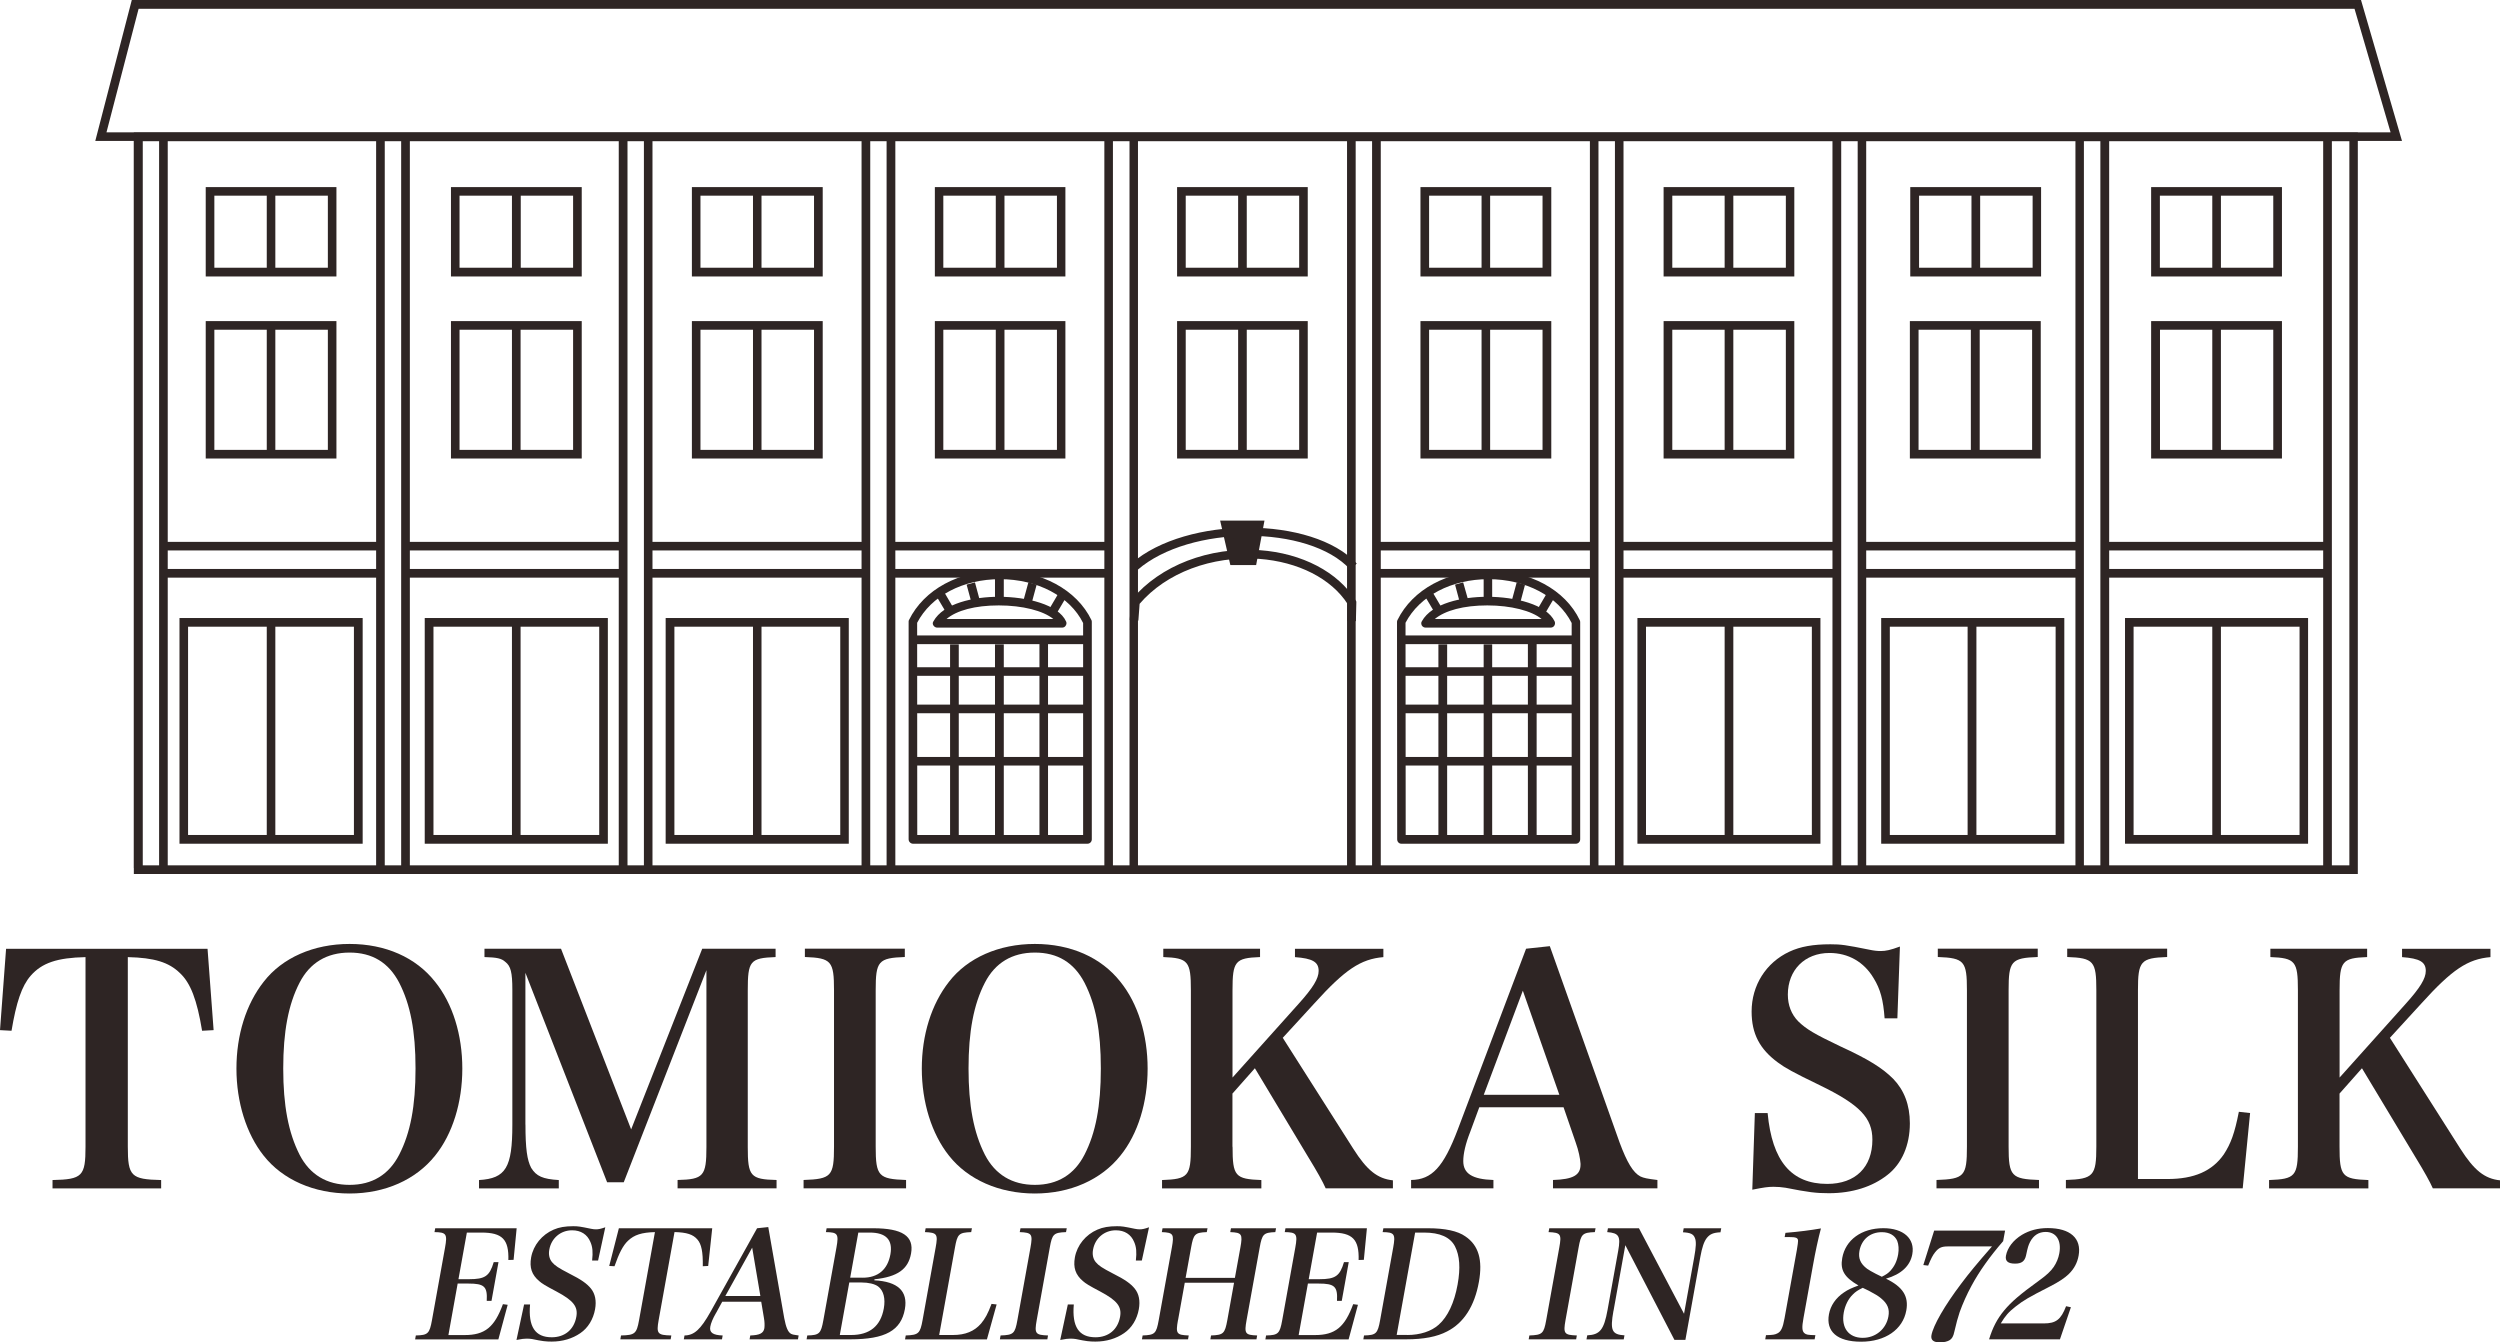 <?xml version="1.0" encoding="UTF-8"?><svg id="_レイヤー_2" xmlns="http://www.w3.org/2000/svg" viewBox="0 0 440.28 236.4"><defs><style>.cls-1{fill:#2e2524;}</style></defs><g id="_レイヤー_1-2"><g><g><path class="cls-1" d="m22.51,201.95c0,5.19.56,5.75,5.87,5.87v1.47H9.25v-1.47c5.25-.11,5.81-.67,5.81-5.87v-33.39c-5.02.11-7.67,1.02-9.65,3.27-1.58,1.8-2.54,4.68-3.38,9.7l-2.03-.11,1.07-14.33h35.48l1.07,14.33-2.03.11c-.9-5.47-2.03-8.4-3.89-10.15-1.97-1.92-4.51-2.71-9.19-2.82v33.39Z"/><path class="cls-1" d="m46.44,172.9c3.27-4.23,8.8-6.66,15.12-6.66s11.68,2.37,15.06,6.66c3.11,3.84,4.8,9.36,4.8,15.29s-1.7,11.51-4.8,15.34c-3.38,4.23-8.8,6.66-15.06,6.66s-11.79-2.43-15.12-6.66c-3.05-3.83-4.8-9.42-4.8-15.34s1.69-11.34,4.8-15.29Zm6.32,30.46c1.8,3.5,4.79,5.31,8.8,5.31s6.94-1.81,8.74-5.31c1.97-3.83,2.88-8.52,2.88-15.18s-.91-11.28-2.88-15.12c-1.86-3.55-4.74-5.3-8.74-5.3s-7,1.8-8.8,5.3c-1.98,3.83-2.88,8.63-2.88,15.12s.9,11.28,2.88,15.18Z"/><path class="cls-1" d="m92.54,198.06c0,4.23.29,6.26,1.01,7.62.91,1.47,2.04,1.97,4.86,2.14v1.47h-14.05v-1.47c4.74-.28,5.87-2.2,5.87-9.76v-23.75c0-3.05-.28-4.18-1.24-4.91-.67-.62-1.47-.79-3.67-.85v-1.47h13.48l12.35,31.82,12.52-31.82h12.92v1.47c-4.51.17-4.9.68-4.9,5.92v27.53c0,5.14.45,5.7,5.07,5.81v1.47h-17.43v-1.47c4.57-.11,5.08-.67,5.08-5.81v-31.14l-14.56,37.35h-2.93l-14.39-36.89v26.74Z"/><path class="cls-1" d="m141.52,207.81c4.9-.17,5.36-.67,5.36-5.87v-27.53c0-5.13-.45-5.7-5.13-5.87v-1.47h17.6v1.47c-4.68.17-5.13.73-5.13,5.87v27.53c0,5.19.5,5.7,5.35,5.87v1.47h-18.05v-1.47Z"/><path class="cls-1" d="m167.13,172.9c3.27-4.23,8.8-6.66,15.12-6.66s11.68,2.37,15.06,6.66c3.1,3.84,4.8,9.36,4.8,15.29s-1.69,11.51-4.8,15.34c-3.38,4.23-8.8,6.66-15.06,6.66s-11.79-2.43-15.12-6.66c-3.05-3.83-4.79-9.42-4.79-15.34s1.69-11.34,4.79-15.29Zm6.32,30.46c1.81,3.5,4.8,5.31,8.8,5.31s6.94-1.81,8.74-5.31c1.97-3.83,2.88-8.52,2.88-15.18s-.91-11.28-2.88-15.12c-1.86-3.55-4.74-5.3-8.74-5.3s-7,1.8-8.8,5.3c-1.98,3.83-2.88,8.63-2.88,15.12s.9,11.28,2.88,15.18Z"/><path class="cls-1" d="m217.07,201.95c0,5.19.45,5.7,5.07,5.87v1.47h-17.49v-1.47c4.62-.17,5.08-.67,5.08-5.87v-27.53c0-5.13-.46-5.7-4.86-5.87v-1.47h17.04v1.47c-4.4.17-4.85.73-4.85,5.87v15.35l11.68-13.03c2.48-2.76,3.49-4.4,3.49-5.75,0-1.58-1.07-2.2-4.17-2.43v-1.47h15.57v1.47c-4,.34-6.77,2.2-12.13,8.12l-5.59,6.09,12.41,19.52c2.42,3.83,4.29,5.3,6.99,5.58v1.41h-11.84q-.73-1.69-3.05-5.47l-9.42-15.68-3.95,4.46v9.36Z"/><path class="cls-1" d="m258.94,199.29c-.85,2.15-1.24,3.9-1.24,5.19,0,2.2,1.58,3.21,5.31,3.33v1.47h-14.5v-1.47c3.67-.06,5.7-2.25,8.23-8.91l12.02-31.82,4.18-.45,12.29,34.58c1.3,3.49,2.37,5.3,3.67,5.98.62.28,1.13.39,2.99.62v1.47h-18.39v-1.47c3.55-.11,4.85-.85,4.85-2.71v-.17c-.06-.9-.34-2.31-.85-3.72l-2.14-6.21h-14.84l-1.58,4.29Zm9.25-24.82l-6.88,18.34h13.31l-6.43-18.34Z"/><path class="cls-1" d="m309.04,196.03h2.26c.79,8.46,4.17,12.47,10.5,12.47,4.96,0,7.95-2.93,7.95-7.79,0-3.83-2.2-6.15-9.25-9.58-4.8-2.32-6.09-3.05-7.39-4.01-3.22-2.37-4.63-5.08-4.63-8.97,0-4.63,2.54-8.63,6.66-10.55,1.92-.9,4.18-1.3,7.22-1.3,1.86,0,2.65.11,6.88.96.79.17,1.41.23,1.97.23.91,0,1.7-.17,3.39-.79l-.45,12.64h-2.25c-.23-3.22-.74-5.13-1.92-7.05-1.7-2.88-4.46-4.46-7.79-4.46-4.34,0-7.33,2.99-7.33,7.33,0,1.86.62,3.5,1.86,4.74,1.41,1.36,2.82,2.2,7.33,4.35,5.03,2.31,7.45,3.83,9.37,5.75,1.91,1.97,2.93,4.57,2.93,7.84,0,3.84-1.41,7.11-3.95,9.08-2.65,2.09-6.2,3.22-10.32,3.22-2.26,0-3.61-.17-7.61-.96-.68-.11-1.41-.17-2.15-.17-.96,0-1.69.11-3.72.51l.45-13.48Z"/><path class="cls-1" d="m341.04,207.81c4.9-.17,5.36-.67,5.36-5.87v-27.53c0-5.13-.45-5.7-5.13-5.87v-1.47h17.6v1.47c-4.68.17-5.13.73-5.13,5.87v27.53c0,5.19.5,5.7,5.35,5.87v1.47h-18.05v-1.47Z"/><path class="cls-1" d="m363.83,207.81c4.85-.17,5.36-.73,5.36-5.87v-27.53c0-5.13-.45-5.7-5.13-5.87v-1.47h17.6v1.47c-4.68.17-5.14.73-5.14,5.87v33.23h5.19c4.74,0,7.89-1.41,9.93-4.34,1.24-1.91,1.91-3.72,2.65-7.5l1.98.22-1.3,13.26h-31.14v-1.47Z"/><path class="cls-1" d="m412.02,201.95c0,5.19.45,5.7,5.08,5.87v1.47h-17.49v-1.47c4.62-.17,5.08-.67,5.08-5.87v-27.53c0-5.13-.45-5.7-4.85-5.87v-1.47h17.04v1.47c-4.4.17-4.85.73-4.85,5.87v15.35l11.68-13.03c2.48-2.76,3.5-4.4,3.5-5.75,0-1.58-1.07-2.2-4.18-2.43v-1.47h15.57v1.47c-4.01.34-6.77,2.2-12.13,8.12l-5.58,6.09,12.4,19.52c2.43,3.83,4.29,5.3,7,5.58v1.41h-11.84q-.74-1.69-3.05-5.47l-9.43-15.68-3.95,4.46v9.36Z"/></g><g><path class="cls-1" d="m73.24,235.19c2.12-.05,2.41-.31,2.84-2.72l2.3-12.76c.43-2.4.22-2.69-1.86-2.72l.13-.68h14.34l-.54,5.56-.92.03c.1-3.63-1.06-4.83-4.75-4.83h-2.56l-1.48,8.21h1.88c2.82,0,3.6-.55,4.33-3h.84l-1.23,6.82h-.84c.14-2.54-.42-3.05-3.24-3.05h-1.88l-1.63,9.07h2.87c3.53,0,5.24-1.36,6.73-5.44l.84.11-1.64,6.09h-14.66l.12-.68Z"/><path class="cls-1" d="m92.3,229.73h1.05c-.34,3.92.89,5.78,3.82,5.78,2.3,0,3.93-1.36,4.33-3.61.32-1.78-.5-2.85-3.48-4.44-2.03-1.07-2.57-1.41-3.08-1.86-1.29-1.1-1.72-2.35-1.4-4.16.39-2.15,1.9-4,3.97-4.89.96-.42,2.04-.6,3.45-.6.86,0,1.22.06,3.11.45.35.08.64.1.9.1.42,0,.8-.07,1.63-.36l-1.27,5.86h-1.05c.16-1.49.09-2.38-.3-3.27-.55-1.34-1.69-2.06-3.23-2.06-2.01,0-3.65,1.38-4.01,3.4-.16.86,0,1.62.47,2.2.53.63,1.12,1.02,3.03,2.01,2.13,1.07,3.13,1.78,3.85,2.67.72.91.98,2.12.71,3.63-.32,1.77-1.25,3.29-2.59,4.2-1.4.97-3.14,1.49-5.05,1.49-1.05,0-1.66-.07-3.45-.45-.3-.05-.64-.07-.98-.07-.44,0-.79.05-1.77.23l1.34-6.25Z"/><path class="cls-1" d="m116,232.47c-.43,2.41-.22,2.67,2.23,2.72l-.12.68h-8.86l.12-.68c2.44-.05,2.75-.31,3.18-2.72l2.79-15.48c-2.33.06-3.63.47-4.74,1.52-.88.83-1.57,2.17-2.38,4.49l-.93-.05,1.7-6.64h16.44l-.71,6.64-.95.05c.04-2.54-.24-3.9-.95-4.71-.76-.89-1.86-1.25-4.03-1.31l-2.79,15.48Z"/><path class="cls-1" d="m126.09,231.25c-.57.99-.9,1.8-1,2.4-.19,1.02.46,1.49,2.18,1.54l-.12.68h-6.72l.12-.68c1.7-.02,2.83-1.05,4.56-4.13l8.22-14.75,1.97-.21,2.81,16.03c.31,1.62.65,2.46,1.2,2.77.27.13.49.18,1.34.29l-.12.68h-8.52l.12-.68c1.66-.05,2.32-.39,2.48-1.26,0-.02,0-.05.01-.08.05-.42.04-1.07-.08-1.72l-.48-2.88h-6.87l-1.09,1.99Zm6.37-11.51l-4.72,8.5h6.17l-1.44-8.5Z"/><path class="cls-1" d="m142.17,235.19c2.13-.05,2.41-.31,2.84-2.72l2.3-12.76c.43-2.4.22-2.69-1.86-2.72l.13-.68h8.18c5.17,0,7.24,1.38,6.69,4.44-.5,2.77-2.36,4.11-6.44,4.55l-.03.18c4.14.21,5.95,1.91,5.38,5.08-.68,3.76-3.44,5.31-9.58,5.31h-7.73l.12-.68Zm7.72-.08c3.26,0,5.2-1.56,5.76-4.68.31-1.75-.04-3.13-1-3.87-.6-.44-1.68-.7-2.96-.7h-2.12l-1.67,9.25h1.99Zm2.03-10.09c2.71,0,4.4-1.42,4.89-4.11.46-2.56-.77-3.84-3.64-3.84h-2.01l-1.43,7.94h2.2Z"/><path class="cls-1" d="m159.51,235.19c2.26-.08,2.54-.34,2.97-2.72l2.3-12.76c.43-2.37.26-2.63-1.89-2.72l.13-.68h8.15l-.13.68c-2.18.08-2.44.35-2.86,2.72l-2.78,15.4h2.41c2.2,0,3.77-.65,4.96-2.01.73-.89,1.2-1.72,1.85-3.47l.9.1-1.71,6.15h-14.42l.12-.68Z"/><path class="cls-1" d="m176.21,235.19c2.28-.08,2.54-.31,2.97-2.72l2.3-12.76c.42-2.37.26-2.63-1.89-2.72l.13-.68h8.15l-.13.68c-2.18.08-2.44.35-2.86,2.72l-2.3,12.76c-.43,2.41-.24,2.64,1.99,2.72l-.12.68h-8.36l.12-.68Z"/><path class="cls-1" d="m188.06,229.73h1.05c-.34,3.92.89,5.78,3.82,5.78,2.3,0,3.93-1.36,4.33-3.61.32-1.78-.5-2.85-3.48-4.44-2.03-1.07-2.57-1.41-3.08-1.86-1.29-1.1-1.72-2.35-1.4-4.16.39-2.15,1.9-4,3.97-4.89.96-.42,2.04-.6,3.45-.6.86,0,1.22.06,3.11.45.35.08.64.1.9.1.42,0,.8-.07,1.63-.36l-1.27,5.86h-1.05c.16-1.49.09-2.38-.3-3.27-.55-1.34-1.69-2.06-3.23-2.06-2.01,0-3.65,1.38-4.01,3.4-.16.86,0,1.62.47,2.2.53.63,1.12,1.02,3.03,2.01,2.13,1.07,3.13,1.78,3.85,2.67.73.91.98,2.12.71,3.63-.32,1.77-1.25,3.29-2.59,4.2-1.4.97-3.14,1.49-5.05,1.49-1.05,0-1.66-.07-3.45-.45-.3-.05-.64-.07-.98-.07-.44,0-.79.05-1.77.23l1.34-6.25Z"/><path class="cls-1" d="m207.46,232.47c-.43,2.41-.27,2.64,1.89,2.72l-.12.68h-8.12l.12-.68c2.15-.08,2.41-.31,2.84-2.72l2.31-12.78c.42-2.35.26-2.62-1.77-2.7l.13-.68h7.92l-.13.68c-2.08.08-2.34.35-2.76,2.7l-.97,5.36h8.68l.97-5.36c.42-2.35.26-2.62-1.79-2.7l.13-.68h7.94l-.13.68c-2.07.08-2.33.35-2.75,2.7l-2.31,12.78c-.43,2.41-.27,2.64,1.86,2.72l-.12.68h-8.12l.12-.68c2.18-.08,2.43-.31,2.87-2.72l1.18-6.56h-8.68l-1.18,6.56Z"/><path class="cls-1" d="m222.98,235.19c2.13-.05,2.41-.31,2.84-2.72l2.3-12.76c.43-2.4.22-2.69-1.86-2.72l.13-.68h14.34l-.54,5.56-.92.03c.1-3.63-1.06-4.83-4.75-4.83h-2.56l-1.48,8.21h1.88c2.82,0,3.6-.55,4.33-3h.84l-1.23,6.82h-.84c.14-2.54-.42-3.05-3.24-3.05h-1.88l-1.63,9.07h2.87c3.53,0,5.24-1.36,6.73-5.44l.84.11-1.64,6.09h-14.66l.12-.68Z"/><path class="cls-1" d="m240.22,235.19c2.12-.05,2.41-.31,2.84-2.72l2.3-12.76c.43-2.4.22-2.69-1.86-2.72l.13-.68h7.87c2.98,0,5.22.47,6.58,1.44,2.31,1.56,3.07,4.12,2.37,8.02-.76,4.24-2.66,7.22-5.6,8.71-1.78.94-4.14,1.39-7.2,1.39h-7.55l.12-.68Zm7.62-.08c2.25,0,4.24-.65,5.52-1.8,1.61-1.42,2.76-3.88,3.34-7.09.53-2.92.37-5.09-.46-6.72-.84-1.63-2.68-2.43-5.45-2.43h-1.57l-3.25,18.03h1.86Z"/><path class="cls-1" d="m269.34,235.19c2.28-.08,2.54-.31,2.97-2.72l2.3-12.76c.43-2.37.26-2.63-1.89-2.72l.13-.68h8.15l-.13.68c-2.18.08-2.44.35-2.86,2.72l-2.3,12.76c-.43,2.41-.24,2.64,1.99,2.72l-.12.68h-8.36l.12-.68Z"/><path class="cls-1" d="m284.15,230.85c-.62,3.46-.29,4.18,1.94,4.32l-.13.71h-6.56l.13-.71c2.24-.11,2.95-.97,3.59-4.53l1.87-10.38c.46-2.56.12-3.11-1.94-3.27l.13-.68h5.46l7.94,15.06,1.77-9.83c.36-1.96.4-2.92.14-3.53-.27-.68-.78-.92-2.1-.99l.13-.71h6.61l-.13.71c-1.26.06-1.86.32-2.4.99-.5.63-.85,1.68-1.15,3.35l-2.63,14.61h-1.93l-8.65-16.68-2.08,11.56Z"/><path class="cls-1" d="m310.99,235.14c1.21-.03,1.58-.08,2.02-.31.65-.31.97-.99,1.27-2.67l2.17-12.03q.22-1.34.21-1.57c0-.57-.32-.7-1.65-.7h-.71l.14-.74c2.52-.21,4.47-.47,6.25-.78-.49,1.85-.97,4.05-1.42,6.59l-1.66,9.23c-.29,1.59-.25,2.25.15,2.61.32.29.62.34,1.95.37l-.13.73h-8.7l.13-.73Z"/><path class="cls-1" d="m335.72,230.8c-.6,3.34-3.7,5.49-7.96,5.49s-6.21-1.83-5.66-4.83c.27-1.52,1.2-2.88,2.63-3.84.72-.5,1.37-.79,2.57-1.23-2.48-1.44-3.25-2.69-2.86-4.84.57-3.19,3.4-5.25,7.24-5.25,3.55,0,5.6,1.85,5.1,4.58-.37,2.06-1.97,3.55-4.64,4.31,2.98,1.44,4.04,3.11,3.58,5.62Zm-9.42-2.82c-.79.76-1.36,1.91-1.59,3.16-.49,2.7.86,4.47,3.34,4.47,2.27,0,4.12-1.54,4.52-3.76.24-1.31-.14-2.25-1.28-3.19-.45-.4-1.21-.84-2.16-1.34-.31-.15-1.06-.52-1.08-.52-.86.42-1.28.7-1.75,1.18Zm6.67-4.24c.68-.76,1.11-1.64,1.32-2.85.15-.84.08-1.75-.17-2.37-.43-.97-1.38-1.52-2.71-1.52-2.06,0-3.57,1.28-3.94,3.3-.23,1.31.17,2.25,1.34,3.14.35.23.8.52,1.54.89.27.13,1.06.52,1.06.52.78-.39,1.1-.61,1.56-1.1Z"/><path class="cls-1" d="m343.04,219.51c-1.1,0-1.61.23-2.26,1.05-.4.5-.73,1.15-1.21,2.33l-.85-.1,1.91-6.07h12.49l-.34,1.86c-2.38,2.75-4.2,5.31-5.58,7.87-.81,1.49-1.53,3.11-2.08,4.63q-.44,1.28-.95,3.5c-.15.73-.39,1.15-.77,1.41-.39.26-1.02.42-1.75.42-1.15,0-1.65-.42-1.5-1.26.31-1.72,2.34-5.25,5.24-9.08,1.38-1.85,2.79-3.55,5.42-6.56h-7.79Z"/><path class="cls-1" d="m350.3,235.87c.64-2.09,1.43-3.61,2.67-5.1,1.27-1.51,2.69-2.75,6.11-5.23,1.38-.99,2.07-1.65,2.6-2.41.51-.76.83-1.54.99-2.41.41-2.27-.55-3.76-2.4-3.76-1.23,0-2.15.61-2.75,1.76-.32.65-.4.92-.71,2.38-.23,1.02-.78,1.44-1.93,1.44-1.26,0-1.77-.45-1.61-1.39.26-1.41,1.28-2.75,2.83-3.69,1.32-.78,2.8-1.18,4.55-1.18,3.94,0,5.97,1.81,5.42,4.84-.23,1.3-.82,2.37-1.77,3.29-.66.65-1.79,1.39-3.26,2.14-3.8,1.94-4.68,2.46-6.08,3.56-1.21.94-1.81,1.63-2.6,2.96h7.58c2.14,0,3.02-.68,3.92-3.03l.85.18-1.93,5.65h-12.48Z"/></g><g><path class="cls-1" d="m423.02,24.82H16.78L23.21,0h392.59l7.22,24.82h0Zm-404.27-1.51h402.26l-6.35-21.76H24.41l-5.66,21.76h0Z"/><path class="cls-1" d="m415.24,153.92H23.57V23.34h391.67v130.57h0Zm-390.17-1.52h388.68V24.87H25.07v127.53h0Z"/><g><polygon class="cls-1" points="29.54 152.88 28.02 152.88 28.02 24.13 29.54 24.13 29.54 152.88 29.54 152.88"/><polygon class="cls-1" points="25.12 152.88 23.58 152.88 23.58 24.13 25.12 24.13 25.12 152.88 25.12 152.88"/></g><g><polygon class="cls-1" points="72.18 152.88 70.65 152.88 70.65 24.13 72.18 24.13 72.18 152.88 72.18 152.88"/><polygon class="cls-1" points="67.76 152.88 66.24 152.88 66.24 24.13 67.76 24.13 67.76 152.88 67.76 152.88"/></g><g><polygon class="cls-1" points="114.91 152.88 113.4 152.88 113.4 24.13 114.91 24.13 114.91 152.88 114.91 152.88"/><polygon class="cls-1" points="110.51 152.88 108.97 152.88 108.97 24.13 110.51 24.13 110.51 152.88 110.51 152.88"/></g><g><polygon class="cls-1" points="157.68 152.88 156.14 152.88 156.14 24.13 157.68 24.13 157.68 152.88 157.68 152.88"/><polygon class="cls-1" points="153.26 152.88 151.73 152.88 151.73 24.13 153.26 24.13 153.26 152.88 153.26 152.88"/></g><g><polygon class="cls-1" points="200.41 152.88 198.92 152.88 198.92 24.13 200.41 24.13 200.41 152.88 200.41 152.88"/><polygon class="cls-1" points="196 152.88 194.49 152.88 194.49 24.13 196 24.13 196 152.88 196 152.88"/></g><g><polygon class="cls-1" points="243.17 152.88 241.64 152.88 241.64 24.13 243.17 24.13 243.17 152.88 243.17 152.88"/><polygon class="cls-1" points="238.75 152.88 237.23 152.88 237.23 24.13 238.75 24.13 238.75 152.88 238.75 152.88"/></g><g><polygon class="cls-1" points="285.92 152.88 284.41 152.88 284.41 24.13 285.92 24.13 285.92 152.88 285.92 152.88"/><polygon class="cls-1" points="281.51 152.88 280 152.88 280 24.13 281.51 24.13 281.51 152.88 281.51 152.88"/></g><g><polygon class="cls-1" points="328.66 152.88 327.16 152.88 327.16 24.13 328.66 24.13 328.66 152.88 328.66 152.88"/><polygon class="cls-1" points="324.26 152.88 322.72 152.88 322.72 24.13 324.26 24.13 324.26 152.88 324.26 152.88"/></g><g><polygon class="cls-1" points="371.45 152.88 369.9 152.88 369.9 24.13 371.45 24.13 371.45 152.88 371.45 152.88"/><polygon class="cls-1" points="367 152.88 365.51 152.88 365.51 24.13 367 24.13 367 152.88 367 152.88"/></g><polygon class="cls-1" points="410.67 152.88 409.14 152.88 409.14 24.13 410.67 24.13 410.67 152.88 410.67 152.88"/><g><path class="cls-1" d="m187.63,80.75h-22.99v-24.2h22.99v24.2h0Zm-21.5-1.52h20.01v-21.16h-20.01v21.16h0Z"/><polygon class="cls-1" points="176.9 79.86 175.37 79.86 175.37 57.25 176.9 57.25 176.9 79.86 176.9 79.86"/><path class="cls-1" d="m187.63,48.69h-22.99v-15.74h22.99v15.74h0Zm-21.5-1.54h20.01v-12.69h-20.01v12.69h0Z"/><polygon class="cls-1" points="176.9 47.53 175.37 47.53 175.37 33.32 176.9 33.32 176.9 47.53 176.9 47.53"/></g><g><path class="cls-1" d="m230.31,80.75h-23.01v-24.2h23.01v24.2h0Zm-21.49-1.52h19.98v-21.16h-19.98v21.16h0Z"/><polygon class="cls-1" points="219.57 79.86 218.05 79.86 218.05 57.25 219.57 57.25 219.57 79.86 219.57 79.86"/><path class="cls-1" d="m230.31,48.69h-23.01v-15.74h23.01v15.74h0Zm-21.49-1.54h19.98v-12.69h-19.98v12.69h0Z"/><polygon class="cls-1" points="219.57 47.53 218.05 47.53 218.05 33.32 219.57 33.32 219.57 47.53 219.57 47.53"/></g><g><path class="cls-1" d="m273.2,80.75h-23.04v-24.2h23.04v24.2h0Zm-21.52-1.52h19.98v-21.16h-19.98v21.16h0Z"/><polygon class="cls-1" points="262.43 79.86 260.92 79.86 260.92 57.25 262.43 57.25 262.43 79.86 262.43 79.86"/><path class="cls-1" d="m273.2,48.69h-23.04v-15.74h23.04v15.74h0Zm-21.52-1.54h19.98v-12.69h-19.98v12.69h0Z"/><polygon class="cls-1" points="262.43 47.53 260.92 47.53 260.92 33.32 262.43 33.32 262.43 47.53 262.43 47.53"/></g><polygon class="cls-1" points="66.72 96.94 28.7 96.94 28.7 95.43 66.72 95.43 66.72 96.94 66.72 96.94"/><polygon class="cls-1" points="66.72 101.73 28.7 101.73 28.7 100.2 66.72 100.2 66.72 101.73 66.72 101.73"/><polygon class="cls-1" points="109.92 96.94 71.93 96.94 71.93 95.43 109.92 95.43 109.92 96.94 109.92 96.94"/><polygon class="cls-1" points="109.92 101.73 71.93 101.73 71.93 100.2 109.92 100.2 109.92 101.73 109.92 101.73"/><polygon class="cls-1" points="152.37 96.94 114.34 96.94 114.34 95.43 152.37 95.43 152.37 96.94 152.37 96.94"/><polygon class="cls-1" points="152.37 101.73 114.34 101.73 114.34 100.2 152.37 100.2 152.37 101.73 152.37 101.73"/><polygon class="cls-1" points="195.17 96.94 157.15 96.94 157.15 95.43 195.17 95.43 195.17 96.94 195.17 96.94"/><polygon class="cls-1" points="195.17 101.73 157.15 101.73 157.15 100.2 195.17 100.2 195.17 101.73 195.17 101.73"/><polygon class="cls-1" points="280.68 96.94 242.67 96.94 242.67 95.43 280.68 95.43 280.68 96.94 280.68 96.94"/><polygon class="cls-1" points="280.68 101.73 242.67 101.73 242.67 100.2 280.68 100.2 280.68 101.73 280.68 101.73"/><polygon class="cls-1" points="323.49 96.94 285.48 96.94 285.48 95.43 323.49 95.43 323.49 96.94 323.49 96.94"/><polygon class="cls-1" points="323.49 101.73 285.48 101.73 285.48 100.2 323.49 100.2 323.49 101.73 323.49 101.73"/><polygon class="cls-1" points="366.44 96.94 328.39 96.94 328.39 95.43 366.44 95.43 366.44 96.94 366.44 96.94"/><polygon class="cls-1" points="366.44 101.73 328.39 101.73 328.39 100.2 366.44 100.2 366.44 101.73 366.44 101.73"/><polygon class="cls-1" points="409.37 96.94 371.35 96.94 371.35 95.43 409.37 95.43 409.37 96.94 409.37 96.94"/><polygon class="cls-1" points="409.37 101.73 371.35 101.73 371.35 100.2 409.37 100.2 409.37 101.73 409.37 101.73"/><g><path class="cls-1" d="m59.25,48.69h-23.02v-15.74h23.02v15.74h0Zm-21.5-1.54h19.99v-12.69h-19.99v12.69h0Z"/><path class="cls-1" d="m59.25,80.75h-23.02v-24.2h23.02v24.2h0Zm-21.5-1.52h19.99v-21.16h-19.99v21.16h0Z"/><polygon class="cls-1" points="48.49 47.53 46.98 47.53 46.98 33.32 48.49 33.32 48.49 47.53 48.49 47.53"/><polygon class="cls-1" points="48.49 79.86 46.98 79.86 46.98 57.25 48.49 57.25 48.49 79.86 48.49 79.86"/><polygon class="cls-1" points="48.49 147.65 46.98 147.65 46.98 109.68 48.49 109.68 48.49 147.65 48.49 147.65"/><path class="cls-1" d="m63.87,148.59H31.61v-39.75h32.26v39.75h0Zm-30.75-1.54h29.21v-36.68h-29.21v36.68h0Z"/></g><g><path class="cls-1" d="m102.45,80.75h-23.03v-24.2h23.03v24.2h0Zm-21.52-1.52h20v-21.16h-20v21.16h0Z"/><polygon class="cls-1" points="91.68 79.86 90.16 79.86 90.16 57.25 91.68 57.25 91.68 79.86 91.68 79.86"/><path class="cls-1" d="m102.45,48.69h-23.03v-15.74h23.03v15.74h0Zm-21.52-1.54h20v-12.69h-20v12.69h0Z"/><polygon class="cls-1" points="91.71 47.53 90.16 47.53 90.16 33.32 91.71 33.32 91.71 47.53 91.71 47.53"/><polygon class="cls-1" points="91.68 147.65 90.16 147.65 90.16 109.68 91.68 109.68 91.68 147.65 91.68 147.65"/><path class="cls-1" d="m107.05,148.59h-32.25v-39.75h32.25v39.75h0Zm-30.71-1.54h29.19v-36.68h-29.19v36.68h0Z"/></g><g><path class="cls-1" d="m144.89,80.75h-23.04v-24.2h23.04v24.2h0Zm-21.53-1.52h20v-21.16h-20v21.16h0Z"/><polygon class="cls-1" points="134.11 79.86 132.61 79.86 132.61 57.25 134.11 57.25 134.11 79.86 134.11 79.86"/><path class="cls-1" d="m144.89,48.69h-23.04v-15.74h23.04v15.74h0Zm-21.53-1.54h20v-12.69h-20v12.69h0Z"/><polygon class="cls-1" points="134.11 47.53 132.61 47.53 132.61 33.32 134.11 33.32 134.11 47.53 134.11 47.53"/><polygon class="cls-1" points="134.11 147.65 132.61 147.65 132.61 109.68 134.11 109.68 134.11 147.65 134.11 147.65"/><path class="cls-1" d="m149.48,148.59h-32.25v-39.75h32.25v39.75h0Zm-30.71-1.54h29.21v-36.68h-29.21v36.68h0Z"/></g><g><path class="cls-1" d="m316,80.75h-23.02v-24.2h23.02v24.2h0Zm-21.49-1.52h20v-21.16h-20v21.16h0Z"/><polygon class="cls-1" points="305.26 79.86 303.73 79.86 303.73 57.25 305.26 57.25 305.26 79.86 305.26 79.86"/><path class="cls-1" d="m316,48.69h-23.02v-15.74h23.02v15.74h0Zm-21.49-1.54h20v-12.69h-20v12.69h0Z"/><polygon class="cls-1" points="305.26 47.53 303.73 47.53 303.73 33.32 305.26 33.32 305.26 47.53 305.26 47.53"/><polygon class="cls-1" points="305.26 147.65 303.73 147.65 303.73 109.68 305.26 109.68 305.26 147.65 305.26 147.65"/><path class="cls-1" d="m320.6,148.59h-32.23v-39.75h32.23v39.75h0Zm-30.72-1.54h29.21v-36.68h-29.21v36.68h0Z"/></g><g><path class="cls-1" d="m359.4,80.75h-23.05v-24.2h23.05v24.2h0Zm-21.52-1.52h20v-21.16h-20v21.16h0Z"/><polygon class="cls-1" points="348.65 79.86 347.09 79.86 347.09 57.25 348.65 57.25 348.65 79.86 348.65 79.86"/><path class="cls-1" d="m359.46,48.69h-23.04v-15.74h23.04v15.74h0Zm-21.49-1.54h20v-12.69h-20v12.69h0Z"/><polygon class="cls-1" points="348.73 47.53 347.2 47.53 347.2 33.32 348.73 33.32 348.73 47.53 348.73 47.53"/><polygon class="cls-1" points="348.07 147.65 346.52 147.65 346.52 109.68 348.07 109.68 348.07 147.65 348.07 147.65"/><path class="cls-1" d="m363.55,148.59h-32.25v-39.75h32.25v39.75h0Zm-30.73-1.54h29.2v-36.68h-29.2v36.68h0Z"/></g><g><path class="cls-1" d="m401.88,80.75h-23.04v-24.2h23.04v24.2h0Zm-21.48-1.52h19.95v-21.16h-19.95v21.16h0Z"/><polygon class="cls-1" points="391.13 79.86 389.61 79.86 389.61 57.25 391.13 57.25 391.13 79.86 391.13 79.86"/><path class="cls-1" d="m401.88,48.69h-23.04v-15.74h23.04v15.74h0Zm-21.5-1.54h19.97v-12.69h-19.97v12.69h0Z"/><polygon class="cls-1" points="391.13 47.53 389.61 47.53 389.61 33.32 391.13 33.32 391.13 47.53 391.13 47.53"/><polygon class="cls-1" points="391.13 147.65 389.61 147.65 389.61 109.68 391.13 109.68 391.13 147.65 391.13 147.65"/><path class="cls-1" d="m406.48,148.59h-32.24v-39.75h32.24v39.75h0Zm-30.73-1.54h29.23v-36.68h-29.23v36.68h0Z"/></g><path class="cls-1" d="m200.33,100.36l-1.01-1.18c9.68-8.36,31.87-8.34,39.62.07l-1.15,1.05c-7.24-7.95-28.29-7.9-37.46.07h0Z"/><g><polygon class="cls-1" points="176.78 147.65 175.23 147.65 175.23 113.48 176.78 113.48 176.78 147.65 176.78 147.65"/><polygon class="cls-1" points="168.85 147.65 167.32 147.65 167.32 113.48 168.85 113.48 168.85 147.65 168.85 147.65"/><polygon class="cls-1" points="184.57 147.65 183.06 147.65 183.06 112.47 184.57 112.47 184.57 147.65 184.57 147.65"/><polygon class="cls-1" points="191.32 119.02 160.85 119.02 160.85 117.51 191.32 117.51 191.32 119.02 191.32 119.02"/><polygon class="cls-1" points="191.32 125.61 160.85 125.61 160.85 124.09 191.32 124.09 191.32 125.61 191.32 125.61"/><polygon class="cls-1" points="191.32 134.82 160.85 134.82 160.85 133.31 191.32 133.31 191.32 134.82 191.32 134.82"/><polygon class="cls-1" points="176.78 106.13 175.23 106.13 175.23 101.92 176.78 101.92 176.78 106.13 176.78 106.13"/><polygon class="cls-1" points="181.62 106.46 180.15 106.09 181.11 102.56 182.57 102.96 181.62 106.46 181.62 106.46"/><polygon class="cls-1" points="186.01 108.15 184.72 107.37 186.57 104.22 187.87 105 186.01 108.15 186.01 108.15"/><polygon class="cls-1" points="171.18 106.46 170.23 102.96 171.7 102.56 172.65 106.09 171.18 106.46 171.18 106.46"/><polygon class="cls-1" points="166.79 108.15 164.92 105 166.25 104.22 168.08 107.37 166.79 108.15 166.79 108.15"/><path class="cls-1" d="m187.07,110.53h-22.03c-.25,0-.49-.14-.65-.37-.16-.24-.16-.52,0-.74,1.77-3.19,7.11-4.32,11.51-4.32,4.91,0,10.5,1.35,11.85,4.35.12.23.08.53-.07.74-.13.22-.36.34-.62.34h0Zm-20.37-1.52h18.8c-1.75-1.44-5.41-2.39-9.6-2.39s-7.44.89-9.2,2.39h0Z"/><path class="cls-1" d="m191.5,148.59h-30.71c-.4,0-.77-.34-.77-.78v-38.29c-.01-.13,0-.22.07-.34,2.65-5.38,8.81-8.69,16.04-8.69s13.49,3.34,16.09,8.72c.05.09.06.21.06.32v38.28c0,.44-.34.78-.77.78h0Zm-29.95-1.54h29.2v-37.33c-2.33-4.71-8.07-7.72-14.63-7.72s-12.14,2.96-14.6,7.68l.02,37.37h0Z"/><polygon class="cls-1" points="191.67 113.44 160.75 113.44 160.75 111.91 191.67 111.91 191.67 113.44 191.67 113.44"/></g><g><polygon class="cls-1" points="262.79 147.65 261.29 147.65 261.29 113.48 262.79 113.48 262.79 147.65 262.79 147.65"/><polygon class="cls-1" points="254.86 147.65 253.32 147.65 253.32 113.48 254.86 113.48 254.86 147.65 254.86 147.65"/><polygon class="cls-1" points="270.62 147.65 269.08 147.65 269.08 112.47 270.62 112.47 270.62 147.65 270.62 147.65"/><polygon class="cls-1" points="277.33 119.02 246.86 119.02 246.86 117.51 277.33 117.51 277.33 119.02 277.33 119.02"/><polygon class="cls-1" points="277.33 125.61 246.86 125.61 246.86 124.09 277.33 124.09 277.33 125.61 277.33 125.61"/><polygon class="cls-1" points="277.33 134.82 246.86 134.82 246.86 133.31 277.33 133.31 277.33 134.82 277.33 134.82"/><polygon class="cls-1" points="262.79 106.13 261.29 106.13 261.29 101.92 262.79 101.92 262.79 106.13 262.79 106.13"/><polygon class="cls-1" points="267.65 106.46 266.16 106.09 267.11 102.56 268.58 102.96 267.65 106.46 267.65 106.46"/><polygon class="cls-1" points="272.04 108.15 270.73 107.37 272.57 104.22 273.9 105 272.04 108.15 272.04 108.15"/><polygon class="cls-1" points="257.19 106.46 256.25 102.96 257.68 102.56 258.68 106.09 257.19 106.46 257.19 106.46"/><polygon class="cls-1" points="252.82 108.15 250.95 105 252.25 104.22 254.1 107.37 252.82 108.15 252.82 108.15"/><path class="cls-1" d="m273.08,110.53h-22.02c-.26,0-.52-.14-.66-.37-.12-.24-.15-.52,0-.74,1.77-3.19,7.11-4.32,11.54-4.32,4.9,0,10.45,1.35,11.86,4.35.1.23.07.53-.07.74-.13.22-.38.34-.65.34h0Zm-20.38-1.52h18.79c-1.73-1.44-5.4-2.39-9.56-2.39s-7.43.89-9.24,2.39h0Z"/><path class="cls-1" d="m277.53,148.59h-30.74c-.41,0-.73-.34-.73-.78l-.03-38.29c0-.13.03-.22.09-.34,2.66-5.38,8.81-8.69,16.03-8.69s13.49,3.34,16.06,8.72c.04.09.08.21.08.32v38.28c0,.44-.35.78-.76.78h0Zm-29.97-1.54h29.23v-37.33c-2.37-4.71-8.1-7.72-14.64-7.72s-12.16,2.96-14.62,7.68l.03,37.37h0Z"/><polygon class="cls-1" points="277.73 113.44 246.79 113.44 246.79 111.91 277.73 111.91 277.73 113.44 277.73 113.44"/></g><path class="cls-1" d="m238.76,109.39l-1.5-.04.08-2.97c-2.9-4.5-8.72-7.45-15.61-7.96-8.34-.57-16.36,2.46-21.03,7.92l-.22,2.96-1.53-.12.29-3.45.14-.22c4.96-5.93,13.55-9.23,22.46-8.62,7.46.53,13.82,3.85,16.93,8.88l.1.18-.08,3.43h0Z"/><g><polygon class="cls-1" points="220.59 98.76 217.25 98.76 215.82 92.44 221.78 92.44 220.59 98.76"/><path class="cls-1" d="m221.22,99.52h-4.54l-1.8-7.84h7.81l-1.47,7.84h0Zm-3.33-1.51h2.07l.93-4.79h-4.09l1.09,4.79h0Z"/></g></g></g></g></svg>